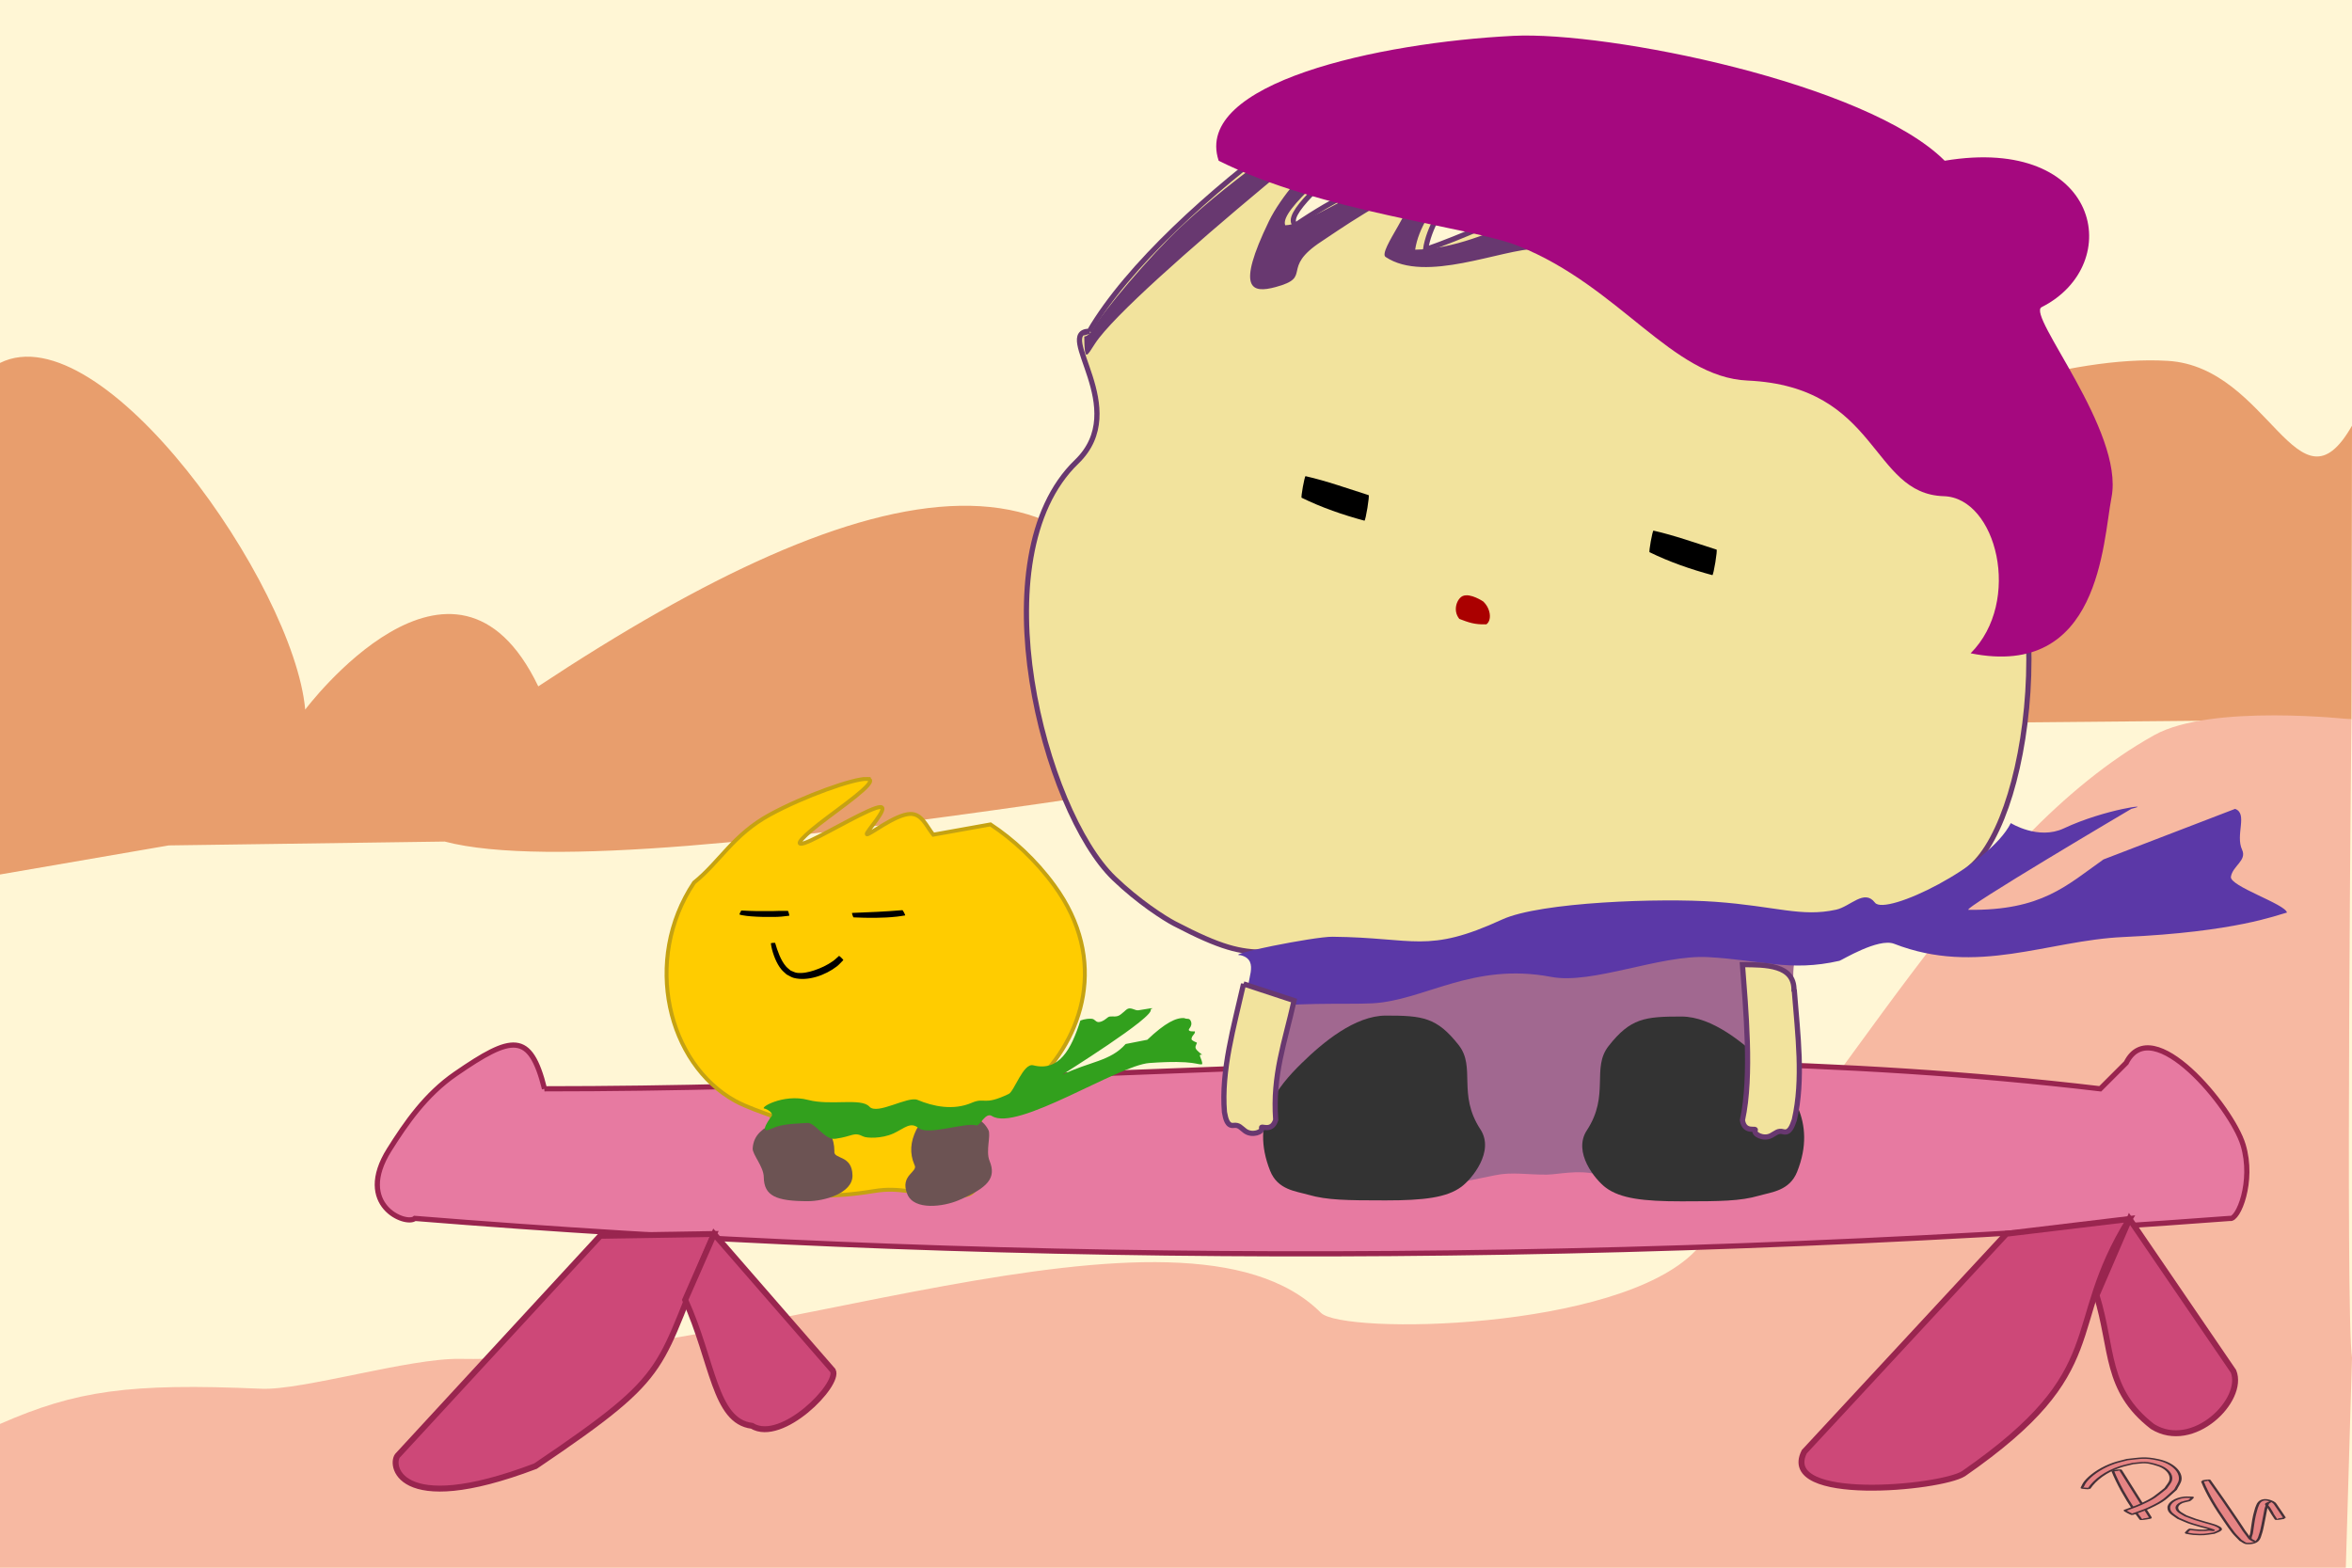 <?xml version="1.0" encoding="UTF-8" standalone="no"?>
<svg
   xmlns:dc="http://purl.org/dc/elements/1.1/"
   xmlns:cc="http://creativecommons.org/ns#"
   xmlns:rdf="http://www.w3.org/1999/02/22-rdf-syntax-ns#"
   xmlns:svg="http://www.w3.org/2000/svg"
   xmlns="http://www.w3.org/2000/svg"
   xmlns:sodipodi="http://sodipodi.sourceforge.net/DTD/sodipodi-0.dtd"
   xmlns:inkscape="http://www.inkscape.org/namespaces/inkscape"
   width="120mm"
   height="80mm"
   viewBox="0 0 120 80"
   version="1.1"
   id="svg877"
   inkscape:version="1.0.1 (3bc2e813f5, 2020-09-07)"
   sodipodi:docname="11waiting.svg"
   inkscape:export-filename="D:\sample\p2.png"
   inkscape:export-xdpi="96"
   inkscape:export-ydpi="96">
  <defs
     id="defs871" />
  <sodipodi:namedview
     id="base"
     pagecolor="#ffffff"
     bordercolor="#666666"
     borderopacity="1.0"
     inkscape:pageopacity="0.0"
     inkscape:pageshadow="2"
     inkscape:zoom="1.4142136"
     inkscape:cx="180.94079"
     inkscape:cy="195.72658"
     inkscape:document-units="mm"
     inkscape:current-layer="layer10"
     inkscape:document-rotation="0"
     showgrid="false"
     inkscape:window-width="1920"
     inkscape:window-height="1001"
     inkscape:window-x="-9"
     inkscape:window-y="-9"
     inkscape:window-maximized="1">
    <inkscape:grid
       type="xygrid"
       id="grid1440" />
  </sodipodi:namedview>
  <g
     inkscape:groupmode="layer"
     id="layer9"
     inkscape:label="bg"
     style="display:inline"
     sodipodi:insensitive="true">
    <rect
       style="fill:#fff6d5;fill-rule:evenodd;stroke-width:0.26"
       id="rect1542"
       width="120"
       height="80"
       x="0"
       y="0" />
  </g>
  <g
     inkscape:groupmode="layer"
     id="layer10"
     inkscape:label="bg 1"
     style="display:inline"
     sodipodi:insensitive="true">
    <path
       id="rect3885"
       style="fill:#e89e6d;fill-opacity:1;fill-rule:evenodd;stroke-width:0.265"
       d="m 0,18.521 c 5.228,-2.596 14.999,11.312 15.572,17.69 0,0 7.589,-10.134 11.891,-1.186 16.96,-11.212 29.53,-14.032 32.639,2.017 11.945,0.143 15.679,-15.875 16.809,-3.398 0,0 7.216,-8.482 16.376,-11.292 5.631,-1.727 12.2,-4.247 17.321,-3.937 5.177,0.313 6.643,8.142 9.392,3.307 l -0.029,14.989 -36.35,0.331 c -10.453,0 -50.655,8.606 -60.933,5.903 L 8.61,43.142 0,44.626 Z"
       sodipodi:nodetypes="cccccssccccccc" />
    <path
       id="rect3888"
       style="fill:#f7b9a2;fill-opacity:1;fill-rule:evenodd;stroke-width:0.265"
       d="M 120,69.286 119.684,80 H 0 v -7.335 c 3.876,-1.701 6.56,-2.094 13.333,-1.797 2.086,0.091 7.572,-1.572 10.141,-1.524 14.424,0.268 36.855,-9.418 43.921,-2.35 1.119,1.12 15.144,0.92 19.081,-3.139 7.53,-7.763 13.982,-21.082 23.448,-26.348 2.892,-1.608 10.047,-0.797 10.047,-0.797 0,0 -0.313,30.181 0.029,32.576 z"
       sodipodi:nodetypes="ccccssssscc" />
    <g
       id="g1779"
       transform="matrix(0.341,0,0,0.179,125.676,61.878)"
       style="display:inline;stroke-width:4.046">
      <path
         style="fill:#e68484;stroke:#453138;stroke-width:0.405;stroke-linecap:square;paint-order:fill markers stroke"
         id="path1767"
         d="m -52.443,73.677 c 0.827,3.817 1.936,7.57 3.243,11.25 0.302,0.85 0.642,1.685 0.963,2.528 0.031,0.103 1.487,-0.33 1.457,-0.434 v 0 c -1.522,-4.525 -2.972,-9.074 -4.494,-13.598 -0.018,-0.083 -1.186,0.172 -1.168,0.254 z" />
      <path
         style="fill:#e68484;stroke:#453138;stroke-width:0.405;stroke-linecap:square;paint-order:fill markers stroke"
         id="path1769"
         d="m -55.979,78.657 c 0.902,-2.487 2.451,-4.794 4.732,-6.218 0.573,-0.358 1.216,-0.59 1.824,-0.884 0.606,-0.089 1.207,-0.302 1.819,-0.266 0.479,0.028 0.942,0.228 1.366,0.453 0.506,0.269 1.012,0.58 1.39,1.01 0.832,0.946 1.246,2.285 1.08,3.537 -0.107,0.807 -0.502,1.548 -0.753,2.322 -1.585,2.366 -1.6,2.72 -3.816,4.639 -0.711,0.615 -1.52,1.106 -2.28,1.66 -0.079,0.078 1.024,1.195 1.103,1.117 v 0 c 0.826,-0.599 1.716,-1.12 2.479,-1.798 2.377,-2.113 2.396,-2.601 3.991,-5.27 0.231,-0.938 0.629,-1.85 0.694,-2.814 0.152,-2.267 -1.12,-4.752 -3.283,-5.649 -2.054,-0.853 -2.659,-0.458 -4.64,-0.074 -0.673,0.352 -1.389,0.631 -2.019,1.055 -1.676,1.13 -3.037,2.808 -3.945,4.603 -0.473,0.935 -0.57,1.464 -0.821,2.414 -0.012,0.076 1.067,0.24 1.078,0.164 z" />
      <path
         style="fill:#e68484;stroke:#453138;stroke-width:0.405;stroke-linecap:square;paint-order:fill markers stroke"
         id="path1771"
         d="m -40.514,81.194 c -0.405,-0.007 -0.818,-0.104 -1.214,-0.02 -1.343,0.282 -2.34,1.61 -2.328,2.97 0.013,1.426 0.641,1.923 1.425,3.021 1.724,1.395 1.262,1.148 3.164,2.199 0.476,0.263 1.577,0.743 2.098,1.169 0.024,0.02 -0.027,0.078 -0.058,0.075 -0.2,-0.022 -0.391,-0.096 -0.586,-0.144 -1.026,0.279 -1.897,0.078 -2.892,-0.157 -0.075,-0.039 -0.628,1.025 -0.553,1.064 v 0 c 0.364,0.114 0.715,0.291 1.093,0.343 1.545,0.209 1.662,0.049 3.046,-0.312 0.322,-0.305 0.777,-0.513 0.966,-0.914 0.277,-0.589 -0.632,-1.236 -0.921,-1.43 -0.421,-0.281 -0.889,-0.484 -1.331,-0.732 -1.88,-1.054 -1.163,-0.614 -2.912,-1.853 -0.604,-0.694 -1.214,-1.14 -1.322,-2.11 -0.074,-0.668 0.235,-1.296 0.729,-1.72 0.167,-0.144 0.769,-0.39 1.06,-0.514 0.066,0.038 0.602,-0.896 0.536,-0.933 z" />
      <path
         style="fill:#e68484;stroke:#453138;stroke-width:0.405;stroke-linecap:square;paint-order:fill markers stroke"
         id="path1773"
         d="m -39.041,76.584 c 0.817,3.908 2.073,7.701 3.435,11.448 0.397,1.092 0.774,2.192 1.227,3.261 0.317,0.748 0.72,1.456 1.08,2.183 0.327,0.292 0.544,0.85 0.981,0.877 1.726,0.105 1.781,-1.642 1.986,-2.732 0.158,-0.84 0.236,-1.694 0.333,-2.544 0.179,-1.576 0.313,-3.157 0.484,-4.734 0.088,-0.492 0.177,-0.983 0.265,-1.475 0.088,-0.091 0.347,-0.368 0.265,-0.272 -0.149,0.174 -0.453,0.277 -0.466,0.506 -0.021,0.39 0.257,0.737 0.378,1.108 1.03,3.166 -0.052,0.008 1.066,3.215 0.026,0.09 1.304,-0.28 1.278,-0.371 v 0 c -0.142,-0.407 -0.997,-2.866 -1.155,-3.251 -0.189,-0.46 -0.274,-1.009 -0.639,-1.347 -0.853,-0.791 -1.567,-0.781 -2.006,0.177 -0.224,0.488 -0.268,1.041 -0.403,1.561 -0.104,0.73 -0.228,1.458 -0.313,2.19 -0.214,1.857 -0.263,3.169 -0.427,5.023 -0.048,0.54 -0.243,1.08 -0.17,1.617 0.034,0.247 0.687,0.704 0.471,0.581 -0.243,-0.139 -0.371,-0.42 -0.557,-0.63 -1.458,-3.722 -0.312,-0.712 -1.985,-5.443 -1.329,-3.757 -2.687,-7.505 -4.091,-11.235 -0.02,-0.073 -1.058,0.214 -1.038,0.287 z" />
    </g>
  </g>
  <g
     inkscape:groupmode="layer"
     id="layer8"
     inkscape:label="chair"
     style="display:inline"
     sodipodi:insensitive="true">
    <path
       id="rect3708"
       style="fill:#e77aa1;fill-opacity:1;fill-rule:evenodd;stroke:#99254f;stroke-width:0.265;stroke-opacity:1"
       d="m 27.781,55.562 c 26.458,0 52.917,-3.137 79.375,0 l 1.323,-1.323 c 1.323,-2.646 5.382,2.263 5.963,4.18 0.57,1.881 -0.262,3.869 -0.671,3.757 -34.095,2.555 -64.504,2.265 -92.604,0 -0.448,0.384 -3.091,-0.672 -1.303,-3.512 0.847,-1.346 1.856,-2.815 3.384,-3.866 2.874,-1.979 3.799,-2.173 4.534,0.764 z"
       sodipodi:nodetypes="cccsccssc" />
    <path
       id="rect3711"
       style="fill:#cd4878;fill-opacity:1;fill-rule:evenodd;stroke:#99254f;stroke-width:0.302;stroke-opacity:1"
       transform="rotate(40.152)"
       d="m 68.453,24.638 c 2.208,7.422 3.082,6.418 0.673,14.931 -3.719,6.691 -5.825,4.659 -5.721,4.07 l 0.669,-15.185 z"
       sodipodi:nodetypes="ccccc" />
    <path
       id="rect3711-9"
       style="fill:#cd4878;fill-opacity:1;fill-rule:evenodd;stroke:#99254f;stroke-width:0.302;stroke-opacity:1"
       d="m 34.958,66.333 c 1.43,3.152 1.491,6.19 3.406,6.427 1.521,0.926 4.498,-2.117 4.13,-2.819 l -6.061,-6.97 z"
       sodipodi:nodetypes="ccccc" />
    <path
       id="rect3711-0"
       style="fill:#cd4878;fill-opacity:1;fill-rule:evenodd;stroke:#99254f;stroke-width:0.302;stroke-opacity:1"
       d="m 108.647,62.205 c -3.468,5.61 -0.766,7.657 -8.468,12.998 -1.176,0.745 -9.448,1.526 -8.125,-1.119 L 102.369,62.959 Z"
       sodipodi:nodetypes="ccccc" />
    <path
       id="rect3711-9-9"
       style="fill:#cd4878;fill-opacity:1;fill-rule:evenodd;stroke:#99254f;stroke-width:0.302;stroke-opacity:1"
       d="m 106.967,66.099 c 0.854,2.773 0.424,4.817 2.856,6.699 2.074,1.286 4.72,-1.36 4.13,-2.819 l -5.306,-7.774 z"
       sodipodi:nodetypes="ccccc" />
  </g>
  <g
     inkscape:label="head"
     inkscape:groupmode="layer"
     id="layer1"
     style="display:inline"
     sodipodi:insensitive="true">
    <path
       id="rect1445"
       style="fill:#f2e39d;fill-opacity:1;fill-rule:evenodd;stroke:#683870;stroke-width:0.265;stroke-miterlimit:4;stroke-dasharray:none;stroke-opacity:1"
       d="M 55.58,16.904 C 59.472,10.243 72.747,1.341 73.83,2.938 c 0.778,1.149 -9.019,7.616 -7.728,8.55 3.938,-2.692 8.074,-3.866 8.921,-3.472 0.618,0.287 -1.958,2.48 -2.291,4.718 3.953,-1.369 7.196,-3.579 7.922,-1.416 1.193,-2.759 6.107,-3.986 7.246,-4.496 2.234,-1.001 0.819,4.379 -0.616,5.742 1.7,-0.808 9.213,-4.077 6.63,1.246 1.017,0.494 4.01,2.017 5.213,2.168 2.989,0.377 -1.185,3.879 0.812,6.103 5.521,6.147 3.781,19.512 0.597,22.175 -0.397,0.332 -1.748,1.778 -3.312,2.78 -1.266,0.81 -2.753,1.238 -3.343,1.267 -1.418,0.069 -27.913,0.305 -29.328,0.295 -1.298,-0.009 -2.249,-0.221 -4.637,-1.468 -0.508,-0.265 -1.831,-1.111 -3.074,-2.307 -3.582,-3.444 -6.963,-16.386 -1.913,-21.257 2.818,-2.719 -1.197,-6.641 0.655,-6.663 z"
       sodipodi:nodetypes="cscsccsccsssssssssc" />
  </g>
  <g
     inkscape:groupmode="layer"
     id="layer5"
     inkscape:label="face"
     style="display:inline"
     sodipodi:insensitive="true">
    <path
       style="fill:#000000;fill-opacity:1;stroke:none;stroke-width:0.208;stroke-linecap:square;stroke-miterlimit:4;stroke-dasharray:none;stroke-opacity:1;paint-order:fill markers stroke"
       id="path931"
       d="m 66.41,25.4 c 1.028,0.503 2.104,0.874 3.205,1.171 0.062,-0.006 0.274,-1.31 0.212,-1.304 v 0 c -1.068,-0.336 -2.121,-0.72 -3.218,-0.968 -0.052,0.003 -0.25,1.104 -0.198,1.101 z" />
    <path
       style="fill:#000000;fill-opacity:1;stroke:none;stroke-width:0.208;stroke-linecap:square;stroke-miterlimit:4;stroke-dasharray:none;stroke-opacity:1;paint-order:fill markers stroke"
       id="path931-2"
       d="m 84.161,28.179 c 1.028,0.503 2.104,0.874 3.205,1.171 0.062,-0.006 0.274,-1.31 0.212,-1.304 v 0 c -1.068,-0.336 -2.121,-0.72 -3.218,-0.968 -0.052,0.003 -0.25,1.104 -0.198,1.101 z" />
    <path
       style="display:inline;fill:#aa0000;fill-opacity:1;stroke:none;stroke-width:0.267;stroke-linecap:square;stroke-miterlimit:4;stroke-dasharray:none;stroke-opacity:1;paint-order:fill markers stroke"
       id="path929-0"
       d="m 74.456,31.584 c 0.468,0.176 0.771,0.298 1.381,0.275 0.287,-0.206 0.223,-0.807 -0.165,-1.167 0,0 -0.652,-0.44 -1.038,-0.278 -0.279,0.113 -0.545,0.714 -0.178,1.17 z"
       sodipodi:nodetypes="ccscc" />
  </g>
  <g
     inkscape:groupmode="layer"
     id="layer3"
     inkscape:label="body"
     style="display:inline"
     sodipodi:insensitive="true">
    <path
       id="rect1445-2"
       style="fill:#a16890;fill-opacity:1;fill-rule:evenodd;stroke-width:0.265"
       d="m 92.824,47.968 c -1.418,0.069 -1.337,1.243 -1.337,2.576 -0.003,3.96 0.114,9.132 0.059,9.251 -1.307,1.338 -4.747,1.378 -10.118,0.118 -0.951,-0.223 -1.954,0.023 -2.505,0.029 -0.988,0.011 -1.775,-0.15 -2.639,0.031 -6.681,1.401 -9.856,1.438 -11.194,0.131 0,0 -0.062,-5.291 -0.098,-9.211 -0.015,-1.66 0.317,-2.09 -1.099,-2.101 -1.298,-0.009 29.522,-0.853 28.932,-0.824 z"
       sodipodi:nodetypes="sscssscssss" />
    <path
       id="path890"
       style="fill:#333333;stroke-width:1.229;stroke-linecap:square;paint-order:fill markers stroke"
       d="m 75.531,57.631 c 0.739,1.127 -0.44,2.538 -0.97,2.931 -0.745,0.552 -1.906,0.695 -3.87,0.695 -1.99,0 -2.984,-0.013 -3.933,-0.286 -0.654,-0.188 -1.566,-0.251 -1.954,-1.221 -1.039,-2.599 0.384,-4.296 1.599,-5.487 1.083,-1.062 2.723,-2.437 4.307,-2.437 1.869,-10e-7 2.594,0.083 3.711,1.503 0.891,1.133 -0.073,2.499 1.11,4.303 z"
       sodipodi:nodetypes="sssssssss" />
    <path
       id="path890-2"
       style="display:inline;fill:#333333;stroke-width:1.229;stroke-linecap:square;paint-order:fill markers stroke"
       d="m 80.963,57.679 c -0.739,1.127 0.44,2.538 0.97,2.931 0.745,0.552 1.906,0.695 3.87,0.695 1.99,0 2.984,-0.013 3.933,-0.286 0.654,-0.188 1.566,-0.251 1.954,-1.221 1.039,-2.599 -0.384,-4.296 -1.599,-5.487 -1.083,-1.062 -2.723,-2.437 -4.307,-2.437 -1.869,-1e-6 -2.594,0.083 -3.711,1.503 -0.891,1.133 0.073,2.499 -1.11,4.303 z"
       sodipodi:nodetypes="sssssssss" />
  </g>
  <g
     inkscape:groupmode="layer"
     id="layer4"
     inkscape:label="hair"
     style="display:inline"
     sodipodi:insensitive="true">
    <path
       id="rect1445-7"
       style="fill:#683870;fill-opacity:1;fill-rule:evenodd;stroke-width:0.265"
       d="m 55.319,17.171 c 0.13,-0.002 0.333,-0.16 0.468,-0.406 0.453,-0.828 2.901,-3.731 4.486,-5.213 5.57,-5.207 14.445,-9.747 13.557,-8.614 -0.173,0.221 -1.415,1.728 -3.148,3.273 -2.396,2.135 -5.425,4.52 -5.109,5.284 0.842,-0.01 2.582,-1.129 4.077,-1.84 2.261,-1.076 4.433,-1.57 4.942,-1.333 0.618,0.287 -2.057,2.181 -2.39,4.418 3.968,-0.046 7.725,-3.585 8.451,-1.422 1.193,-2.759 6.107,-3.986 7.246,-4.496 2.234,-1.001 0.29,4.385 -1.146,5.748 1.102,-0.524 5.208,-1.89 6.824,-1.018 0.876,0.473 0.074,1.33 -0.195,2.264 1.017,0.494 4.469,2.011 5.671,2.163 1.412,0.178 0.722,1.467 0.415,3.105 -0.237,1.27 -0.696,2.005 -0.76,1.003 -0.045,-0.701 0.312,-1.074 0.115,-2.131 -0.211,-1.131 -0.797,-1.481 -1.778,-1.293 -0.707,0.135 -2.074,-0.491 -3.244,-1.063 -0.666,-0.326 -1.743,-1.769 -2.341,-2.723 -0.597,-0.953 -5.623,1.051 -6.277,0.188 -0.834,-1.101 2.965,-4.112 1.674,-4.254 -1.167,-0.129 -6.826,3.856 -8.416,3.878 -1.864,0.026 -5.706,1.783 -7.747,0.424 -0.422,-0.281 1.735,-2.865 1.141,-3.168 -0.564,-0.287 -3.872,2.023 -4.417,2.379 -2.131,1.394 -0.402,1.802 -2.334,2.324 -1.223,0.33 -2.027,0.126 -0.346,-3.354 C 65.966,8.76 70.11,5.302 71.102,4.283 72.042,3.317 57.672,14.762 55.871,17.531 c -0.435,0.669 -0.536,0.963 -0.552,-0.359 z"
       sodipodi:nodetypes="csssscssccscscsssssssssssssssssc" />
  </g>
  <g
     inkscape:groupmode="layer"
     id="layer6"
     inkscape:label="pet"
     style="display:inline"
     sodipodi:insensitive="true">
    <path
       id="path1064-0"
       style="display:inline;fill:#ffcc00;fill-opacity:1;fill-rule:nonzero;stroke:#c5a212;stroke-width:0.2;stroke-linecap:butt;stroke-linejoin:miter;stroke-miterlimit:4;stroke-dasharray:none;stroke-opacity:1"
       d="m 44.228,39.747 c -0.664,-0.025 -3.19,0.868 -4.947,1.825 -1.874,1.021 -2.548,2.403 -3.871,3.467 -2.646,3.969 -1.323,9.26 2.102,11.143 0.563,0.309 1.378,0.582 1.867,0.763 -0.146,2.725 -0.374,4.016 0.504,4.023 1.386,0.011 2.482,0.18 4.689,-0.183 1.469,-0.242 1.919,0.196 4.614,0.209 1.418,0.007 0.776,-4.048 0.776,-4.048 1.221,-0.338 1.793,-0.712 2.805,-1.654 2.487,-2.314 3.81,-6.283 1.021,-10.107 -0.95,-1.303 -2.119,-2.368 -3.253,-3.115 l -2.922,0.524 c -0.34,-0.422 -0.572,-1.068 -1.165,-1.059 -0.77,0.011 -2.151,1.127 -2.225,1.037 -0.074,-0.089 1.159,-1.383 0.696,-1.389 -0.462,-0.006 -2.619,1.277 -3.556,1.707 -0.937,0.43 -0.653,0.006 0.431,-0.842 1.085,-0.848 2.971,-2.12 2.539,-2.281 -0.027,-0.01 -0.063,-0.016 -0.107,-0.018 z"
       sodipodi:nodetypes="sscscssscssccssssssss" />
    <path
       style="display:inline;opacity:1;fill:#000000;fill-opacity:1;fill-rule:nonzero;stroke:none;stroke-width:0.053;stroke-linecap:round;stroke-linejoin:round;stroke-miterlimit:4;stroke-dasharray:none;stroke-opacity:1;paint-order:fill markers stroke"
       id="path3874-6-9"
       d="m 37.726,46.668 c 0.043,0.012 0.085,0.025 0.129,0.034 0.15,0.03 0.328,0.048 0.478,0.06 0.379,0.03 0.756,0.033 1.136,0.03 0.268,-5.29e-4 0.535,-0.023 0.8,-0.062 0.016,-0.006 -0.053,-0.253 -0.069,-0.248 v 0 c -0.268,-0.007 -0.535,0.003 -0.803,0.012 -0.524,0.009 -1.047,4.24e-4 -1.57,-0.03 -0.013,-0.008 -0.112,0.196 -0.099,0.204 z" />
    <path
       style="display:inline;opacity:1;fill:#000000;fill-opacity:1;fill-rule:nonzero;stroke:none;stroke-width:0.063;stroke-linecap:round;stroke-linejoin:round;stroke-miterlimit:4;stroke-dasharray:none;stroke-opacity:1;paint-order:fill markers stroke"
       id="path3876-7-4"
       d="m 43.551,46.814 c 0.737,0.033 1.482,0.041 2.214,-0.039 0.139,-0.015 0.276,-0.04 0.414,-0.06 0.025,-0.008 -0.115,-0.277 -0.14,-0.269 v 0 c -0.852,0.074 -1.708,0.109 -2.565,0.141 -0.021,0.005 0.055,0.232 0.077,0.228 z" />
    <path
       style="display:inline;opacity:1;fill:#000000;fill-opacity:1;fill-rule:nonzero;stroke:none;stroke-width:0.053;stroke-linecap:round;stroke-linejoin:round;stroke-miterlimit:4;stroke-dasharray:none;stroke-opacity:1;paint-order:fill markers stroke"
       id="path3878-9-5"
       d="m 39.33,48.137 c 0.009,0.057 0.014,0.114 0.026,0.171 0.083,0.395 0.26,0.862 0.511,1.165 0.079,0.095 0.176,0.169 0.264,0.253 0.123,0.059 0.238,0.144 0.37,0.178 0.714,0.184 1.61,-0.136 2.194,-0.587 0.121,-0.093 0.22,-0.215 0.331,-0.322 0.014,-0.017 -0.206,-0.23 -0.22,-0.214 v 0 c -0.104,0.089 -0.2,0.189 -0.311,0.267 -0.303,0.212 -0.615,0.356 -0.959,0.472 -0.27,0.09 -0.595,0.162 -0.881,0.123 -0.111,-0.015 -0.211,-0.077 -0.317,-0.116 -0.077,-0.069 -0.163,-0.127 -0.232,-0.206 -0.272,-0.31 -0.439,-0.797 -0.557,-1.201 -10e-4,-0.017 -0.219,-1.4e-4 -0.218,0.017 z" />
    <path
       id="path4493-5"
       style="display:inline;fill:#6c5353;fill-opacity:1;fill-rule:nonzero;stroke:none;stroke-width:0.162;stroke-linecap:square;stroke-miterlimit:4;stroke-dasharray:none;stroke-opacity:1;paint-order:fill markers stroke"
       d="m 42.57,58.745 c -0.061,0.43 0.909,0.165 0.924,1.24 0.013,0.91 -1.449,1.312 -2.276,1.312 -1.63,0 -2.237,-0.271 -2.25,-1.23 -0.007,-0.535 -0.586,-1.159 -0.566,-1.464 0.05,-0.752 0.579,-1.017 1.096,-1.338 0.716,-0.444 1.751,-0.585 2.289,-0.118 0.503,0.437 0.784,0.946 0.784,1.597 z"
       sodipodi:nodetypes="sssssssss" />
    <path
       id="path4493-0-81"
       style="display:inline;fill:#6c5353;fill-opacity:1;fill-rule:nonzero;stroke:none;stroke-width:0.162;stroke-linecap:square;stroke-miterlimit:4;stroke-dasharray:none;stroke-opacity:1;paint-order:fill markers stroke"
       d="m 46.654,59.439 c 0.226,0.371 -0.77,0.51 -0.36,1.504 0.347,0.841 1.849,0.635 2.609,0.309 1.498,-0.642 1.949,-1.13 1.583,-2.017 -0.204,-0.495 0.082,-1.297 -0.056,-1.568 -0.343,-0.672 -0.933,-0.706 -1.535,-0.798 -0.833,-0.127 -1.84,0.152 -2.15,0.794 -0.29,0.6 -0.347,1.178 -0.091,1.776 z"
       sodipodi:nodetypes="sssssssss"
       inkscape:transform-center-x="0.033072917"
       inkscape:transform-center-y="-0.16536458" />
  </g>
  <g
     inkscape:groupmode="layer"
     id="layer7"
     inkscape:label="cloth"
     style="display:inline"
     sodipodi:insensitive="true">
    <path
       id="rect1620"
       style="fill:#5b38a7;fill-opacity:1;fill-rule:evenodd;stroke-width:0.265"
       d="m 107.32,43.858 c -1.895,1.336 -3.148,2.612 -6.884,2.572 -0.42,-0.004 8.308,-5.155 8.308,-5.155 1.217,-0.296 -1.323,0 -3.448,0.998 -1.3,0.61 -2.703,-0.27 -2.703,-0.27 -1.123,2.216 -6.404,4.755 -6.932,4.059 -0.544,-0.715 -1.253,0.2 -1.984,0.36 -1.787,0.391 -3.046,-0.177 -6.176,-0.404 -2.744,-0.199 -8.91,0.008 -10.858,0.904 -3.842,1.767 -4.448,0.92 -8.664,0.881 -0.94,-0.009 -5.609,0.937 -4.682,0.942 1.064,0.263 0.149,1.465 0.468,1.791 0.755,0.169 -1.426,1.528 0.464,0.973 1.341,-0.394 4.479,-0.241 5.779,-0.308 2.668,-0.139 5.126,-2.112 9.134,-1.349 2.102,0.4 5.552,-1.139 7.993,-1.01 2.725,0.144 4.18,0.768 6.717,0.188 0.106,-0.024 1.983,-1.181 2.787,-0.868 4.233,1.648 7.818,-0.17 11.699,-0.345 5.729,-0.258 7.83,-1.122 8.344,-1.248 -0.08,-0.434 -2.937,-1.347 -2.86,-1.828 0.089,-0.552 0.825,-0.832 0.572,-1.374 -0.358,-0.767 0.306,-1.846 -0.358,-2.09 z"
       sodipodi:nodetypes="cscsssssssccssssssscsscc" />
    <path
       id="rect1623"
       style="display:inline;fill:#a5087f;fill-opacity:1;fill-rule:evenodd;stroke-width:0.265"
       d="m 99.219,8.202 c 7.938,-1.323 9.26,5.292 4.946,7.472 -0.786,0.397 4.22,6.317 3.566,9.7 -0.449,2.32 -0.575,9.287 -7.189,7.964 2.646,-2.646 1.323,-7.938 -1.367,-8.017 C 95.419,25.209 95.892,19.721 89.159,19.42 85.3,19.248 82.649,14.63 77.484,12.558 74.977,11.553 67.469,10.848 62.177,8.202 60.854,4.233 70.34,2.175 77.213,1.829 82.021,1.587 95.25,4.233 99.219,8.202 Z"
       sodipodi:nodetypes="csscssscsc" />
    <path
       id="rect1620-0"
       style="display:inline;fill:#32a01d;fill-opacity:1;fill-rule:evenodd;stroke-width:0.139"
       d="m 57.431,53.276 c -0.786,0.89 -1.836,0.888 -3.23,1.567 -0.118,0.057 4.819,-2.999 4.501,-3.338 0.281,-0.11 -0.095,-0.037 -0.615,0.05 -0.163,0.027 -0.344,-0.142 -0.526,-0.084 -0.138,0.044 -0.34,0.323 -0.537,0.379 -0.203,0.057 -0.377,-0.026 -0.497,0.064 -0.135,0.102 -0.248,0.208 -0.429,0.239 -0.201,0.035 -0.215,-0.151 -0.403,-0.164 -0.323,-0.021 -0.575,0.093 -0.575,0.093 -0.466,1.475 -1.089,2.614 -2.404,2.281 -0.511,-0.129 -0.963,1.325 -1.253,1.463 -1.302,0.622 -1.184,0.15 -1.882,0.449 -0.942,0.405 -1.967,0.19 -2.767,-0.146 -0.499,-0.209 -2.061,0.785 -2.458,0.343 -0.416,-0.462 -1.969,-0.037 -3.125,-0.342 -1.285,-0.34 -2.584,0.443 -2.199,0.446 0.442,0.175 0.347,0.368 0.347,0.368 0,0 -0.79,1.017 -0.006,0.648 0.557,-0.262 1.264,-0.243 1.803,-0.288 0.421,-0.035 0.895,0.886 1.449,0.808 0.904,-0.126 0.917,-0.368 1.424,-0.115 0.169,0.085 0.937,0.118 1.533,-0.157 0.593,-0.274 0.862,-0.614 1.29,-0.271 0.478,0.383 2.401,-0.307 2.93,-0.14 0.19,0.06 0.475,-0.693 0.805,-0.479 1.272,0.821 6.426,-2.587 8.036,-2.704 2.378,-0.172 2.483,0.139 2.697,0.055 -0.002,-0.268 -0.267,-0.532 -0.003,-0.475 0.018,0.004 -0.28,-0.192 -0.333,-0.331 -0.051,-0.135 0.112,-0.273 0.044,-0.298 -0.091,-0.033 -0.257,-0.113 -0.257,-0.167 0.001,-0.194 0.211,-0.264 0.171,-0.4 0,0 -0.426,0.042 -0.276,-0.147 0.094,-0.119 0.117,-0.235 0.088,-0.329 -0.076,-0.244 -0.212,-0.12 -0.344,-0.198 -0.416,-0.04 -0.984,0.24 -1.894,1.103 z"
       sodipodi:nodetypes="cscsssssssssssssccssssssssscsssssssccc" />
  </g>
  <g
     inkscape:groupmode="layer"
     id="layer2"
     inkscape:label="hand"
     style="display:inline"
     sodipodi:insensitive="true">
    <path
       id="rect859-4"
       style="fill:#f2e39d;fill-opacity:1;fill-rule:evenodd;stroke:#683870;stroke-width:0.265;stroke-opacity:1"
       d="m 91.53,50.535 c 0.016,-1.309 -1.438,-1.303 -2.63,-1.309 0.164,2.19 0.499,5.684 0,7.938 0.109,0.695 0.748,0.35 0.65,0.523 -0.1,0.176 0.412,0.473 0.813,0.263 0.237,-0.124 0.346,-0.273 0.623,-0.196 0.306,0.085 0.443,-0.257 0.56,-0.604 0.478,-2.074 0.175,-4.35 4.1e-5,-6.601 z"
       sodipodi:nodetypes="cccsssccc"
       inkscape:transform-center-x="2.0214962"
       inkscape:transform-center-y="3.4314029" />
    <path
       id="rect859"
       style="display:inline;fill:#f2e39d;fill-opacity:1;fill-rule:evenodd;stroke:#683870;stroke-width:0.265;stroke-opacity:1"
       d="m 63.446,50.21 2.58,0.849 c -0.48,2.144 -1.106,3.789 -0.939,6.09 -0.208,0.671 -0.791,0.238 -0.719,0.423 0.073,0.189 -0.477,0.408 -0.843,0.142 -0.217,-0.158 -0.302,-0.321 -0.588,-0.284 -0.315,0.04 -0.401,-0.318 -0.466,-0.678 -0.172,-2.122 0.476,-4.341 0.975,-6.542 z"
       sodipodi:nodetypes="cccssscc" />
  </g>
</svg>

